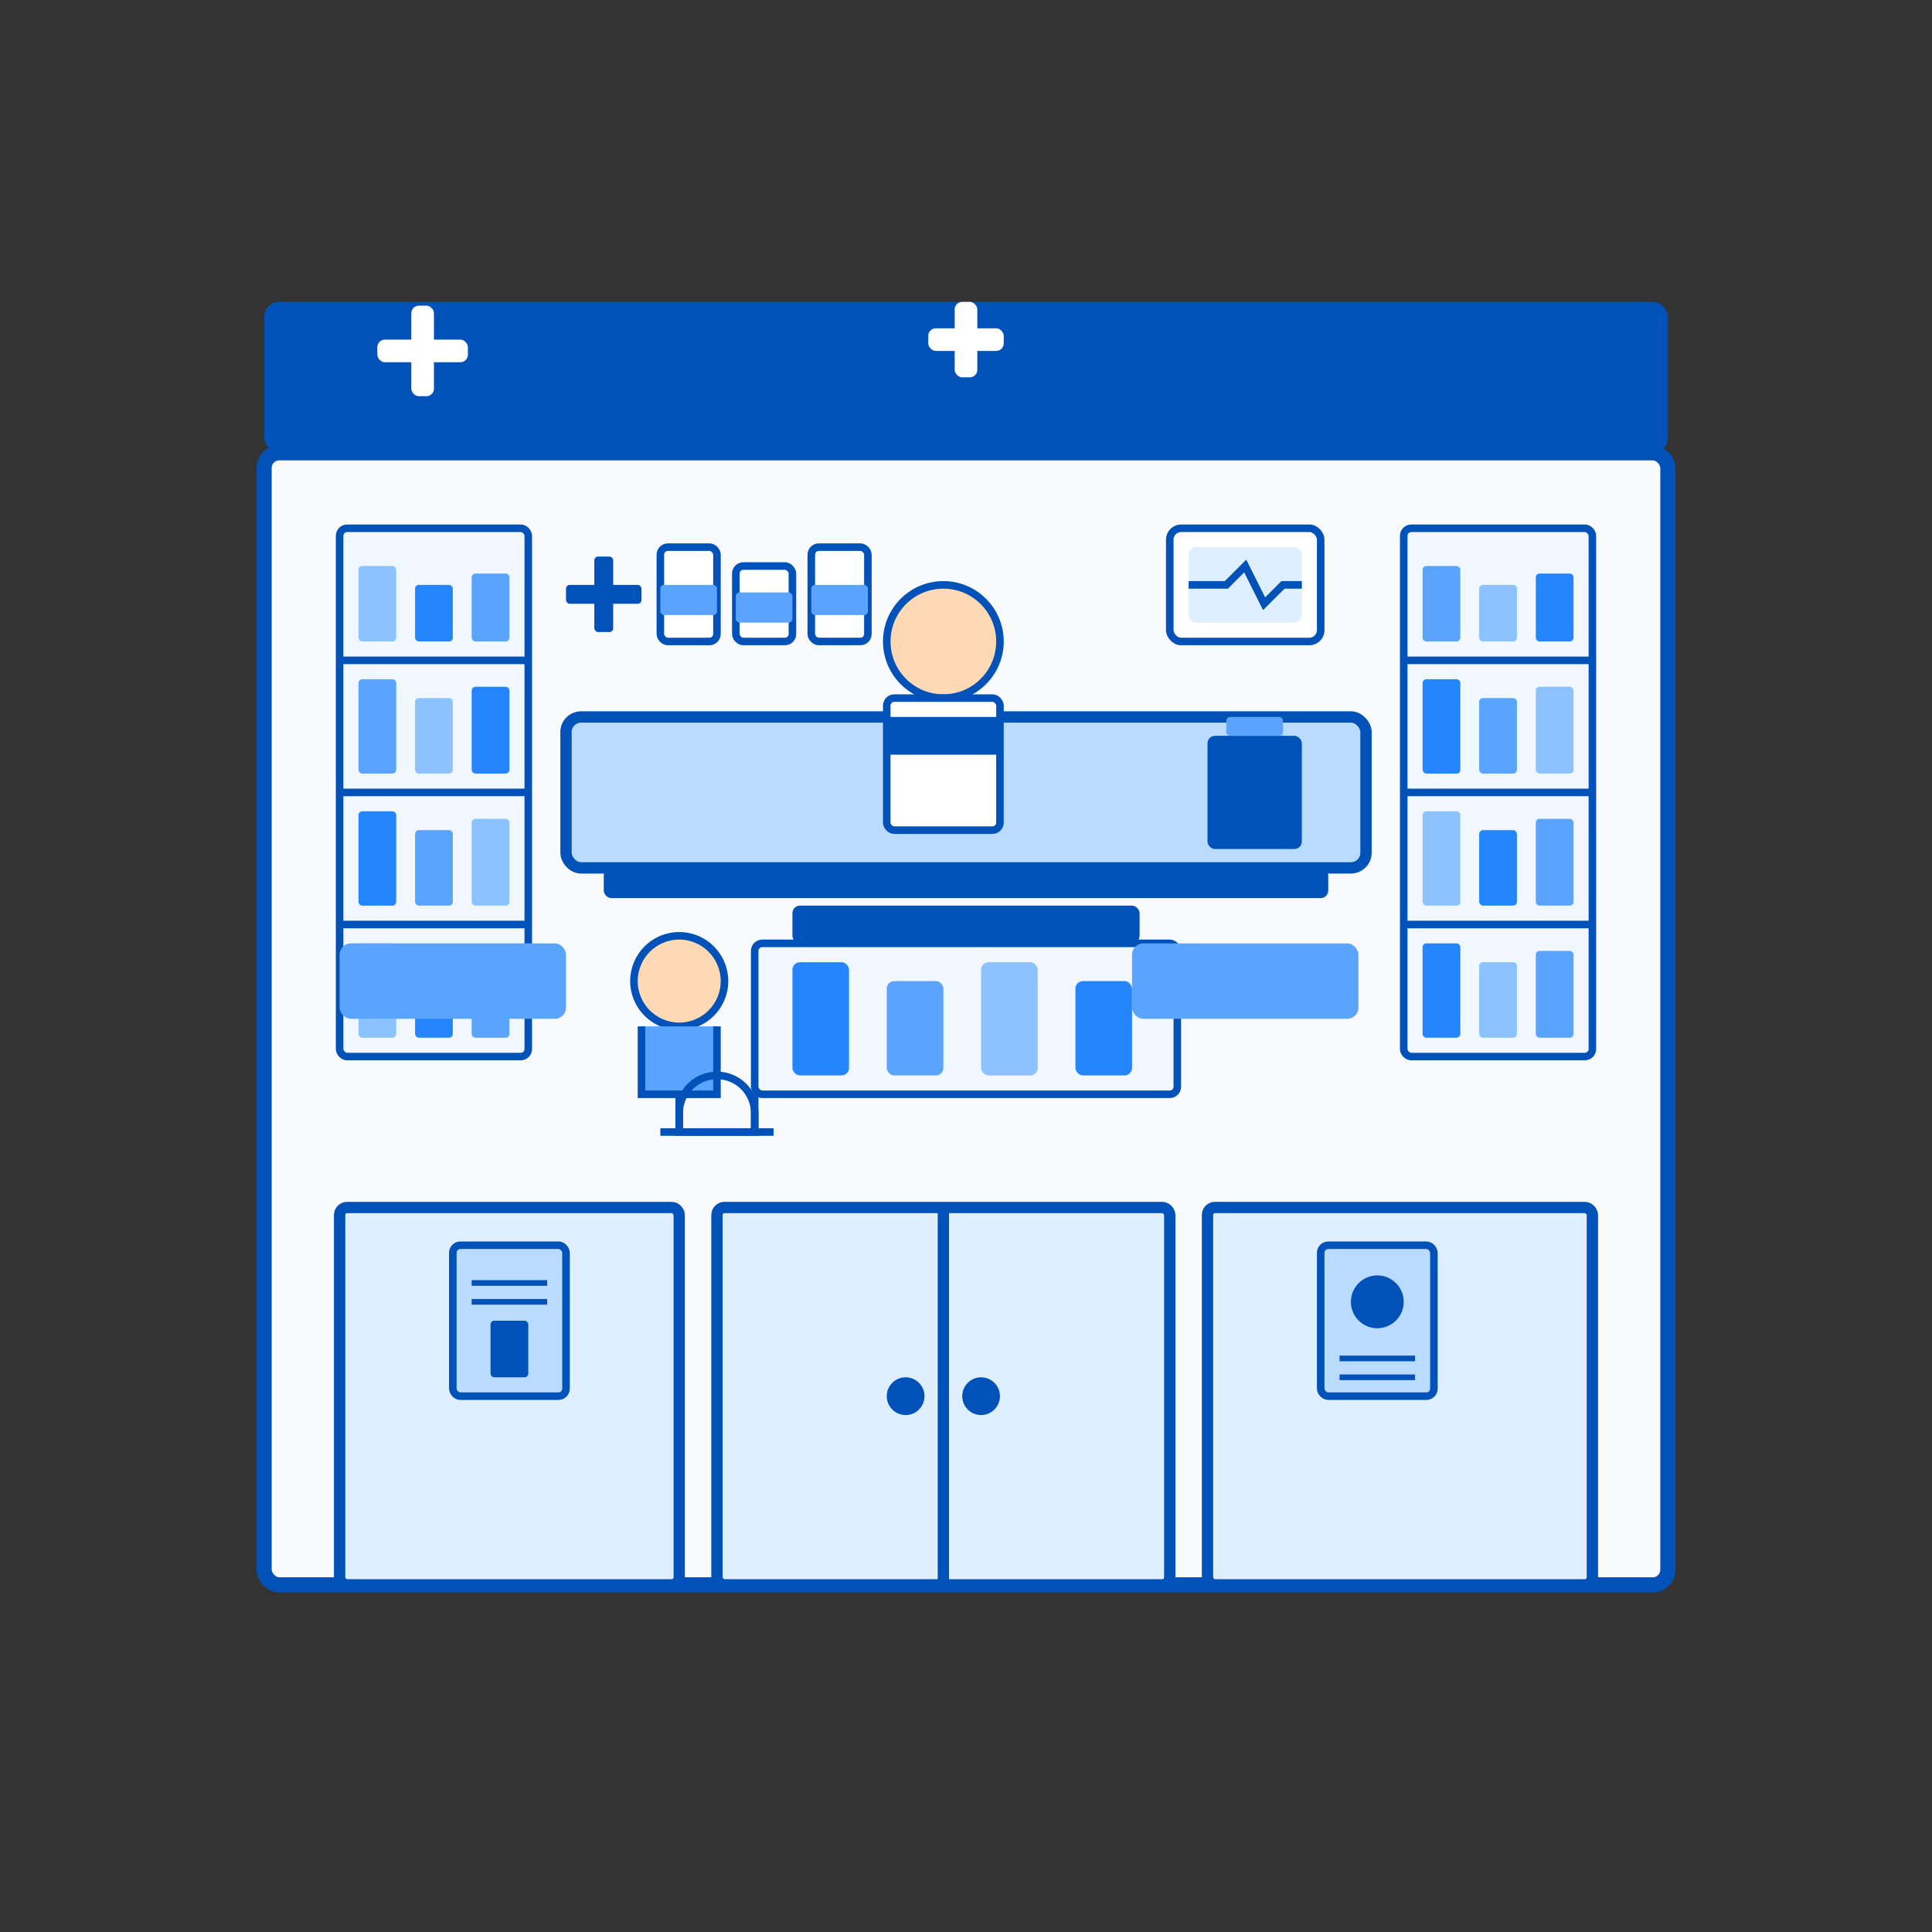 <?xml version="1.0" encoding="UTF-8"?>
<svg viewBox="0 0 512 512" xmlns="http://www.w3.org/2000/svg">
  <rect x="0" y="0" width="512" height="512" fill="#333333" stroke="none"/>
  <defs>
    <linearGradient id="blueGradient" x1="0%" y1="0%" x2="100%" y2="100%">
      <stop offset="0%" stop-color="#2485FF"/>
      <stop offset="100%" stop-color="#0052B8"/>
    </linearGradient>
    <filter id="shadow" x="-10%" y="-10%" width="120%" height="120%">
      <feGaussianBlur stdDeviation="3" />
      <feOffset dx="0" dy="3" />
      <feColorMatrix type="matrix" values="0 0 0 0 0   0 0 0 0 0   0 0 0 0 0   0 0 0 0.2 0" />
      <feBlend mode="normal" in="SourceGraphic" />
    </filter>
  </defs>
  
  <!-- Store Building -->
  <rect x="70" y="120" width="372" height="300" rx="4" fill="#F8FAFC" stroke="#0052B8" stroke-width="4"/>
  
  <!-- Store Sign -->
  <rect x="70" y="80" width="372" height="40" rx="4" fill="#0052B8"/>
  
  <!-- Pharmacy Symbol on Sign -->
  <rect x="100" y="90" width="24" height="6" rx="2" fill="#FFFFFF"/>
  <rect x="109" y="81" width="6" height="24" rx="2" fill="#FFFFFF"/>
  
  <!-- Large Pharmacy Cross at Center of Sign -->
  <rect x="246" y="87" width="20" height="6" rx="2" fill="#FFFFFF"/>
  <rect x="253" y="80" width="6" height="20" rx="2" fill="#FFFFFF"/>
  
  <!-- Entrance Door -->
  <rect x="190" y="320" width="120" height="100" rx="2" fill="#E0EFFF" stroke="#0052B8" stroke-width="3"/>
  <line x1="250" y1="320" x2="250" y2="420" stroke="#0052B8" stroke-width="3"/>
  <circle cx="240" cy="370" r="5" fill="#0052B8"/>
  <circle cx="260" cy="370" r="5" fill="#0052B8"/>
  
  <!-- Display Window Left -->
  <rect x="90" y="320" width="90" height="100" rx="2" fill="#E0EFFF" stroke="#0052B8" stroke-width="3"/>
  
  <!-- Display Window Right -->
  <rect x="320" y="320" width="102" height="100" rx="2" fill="#E0EFFF" stroke="#0052B8" stroke-width="3"/>
  
  <!-- Counter / Service Area -->
  <rect x="150" y="190" width="212" height="40" rx="4" fill="#B8DBFF" stroke="#0052B8" stroke-width="3"/>
  <rect x="160" y="230" width="192" height="8" rx="2" fill="#0052B8"/>
  
  <!-- Pharmacist -->
  <circle cx="250" cy="170" r="15" fill="#FFD8B4" stroke="#0052B8" stroke-width="2"/>
  <rect x="235" y="185" width="30" height="35" rx="2" fill="#FFFFFF" stroke="#0052B8" stroke-width="2"/>
  <rect x="235" y="190" width="30" height="10" fill="#0052B8"/>
  
  <!-- Customer -->
  <circle cx="180" cy="260" r="12" fill="#FFD8B4" stroke="#0052B8" stroke-width="2"/>
  <path d="M170,272 v18 h20 v-18" fill="#5AA4FF" stroke="#0052B8" stroke-width="2"/>
  
  <!-- Pharmacy Shelves Left Side -->
  <g transform="translate(90, 140)">
    <!-- Shelf Unit -->
    <rect width="50" height="140" rx="2" fill="#F0F7FF" stroke="#0052B8" stroke-width="2"/>
    
    <!-- Shelf Dividers -->
    <line x1="0" y1="35" x2="50" y2="35" stroke="#0052B8" stroke-width="2"/>
    <line x1="0" y1="70" x2="50" y2="70" stroke="#0052B8" stroke-width="2"/>
    <line x1="0" y1="105" x2="50" y2="105" stroke="#0052B8" stroke-width="2"/>
    
    <!-- Products -->
    <rect x="5" y="10" width="10" height="20" rx="1" fill="#8CC2FF"/>
    <rect x="20" y="15" width="10" height="15" rx="1" fill="#2485FF"/>
    <rect x="35" y="12" width="10" height="18" rx="1" fill="#5AA4FF"/>
    
    <rect x="5" y="40" width="10" height="25" rx="1" fill="#5AA4FF"/>
    <rect x="20" y="45" width="10" height="20" rx="1" fill="#8CC2FF"/>
    <rect x="35" y="42" width="10" height="23" rx="1" fill="#2485FF"/>
    
    <rect x="5" y="75" width="10" height="25" rx="1" fill="#2485FF"/>
    <rect x="20" y="80" width="10" height="20" rx="1" fill="#5AA4FF"/>
    <rect x="35" y="77" width="10" height="23" rx="1" fill="#8CC2FF"/>
    
    <rect x="5" y="110" width="10" height="25" rx="1" fill="#8CC2FF"/>
    <rect x="20" y="115" width="10" height="20" rx="1" fill="#2485FF"/>
    <rect x="35" y="112" width="10" height="23" rx="1" fill="#5AA4FF"/>
  </g>
  
  <!-- Pharmacy Shelves Right Side -->
  <g transform="translate(372, 140)">
    <!-- Shelf Unit -->
    <rect width="50" height="140" rx="2" fill="#F0F7FF" stroke="#0052B8" stroke-width="2"/>
    
    <!-- Shelf Dividers -->
    <line x1="0" y1="35" x2="50" y2="35" stroke="#0052B8" stroke-width="2"/>
    <line x1="0" y1="70" x2="50" y2="70" stroke="#0052B8" stroke-width="2"/>
    <line x1="0" y1="105" x2="50" y2="105" stroke="#0052B8" stroke-width="2"/>
    
    <!-- Products -->
    <rect x="5" y="10" width="10" height="20" rx="1" fill="#5AA4FF"/>
    <rect x="20" y="15" width="10" height="15" rx="1" fill="#8CC2FF"/>
    <rect x="35" y="12" width="10" height="18" rx="1" fill="#2485FF"/>
    
    <rect x="5" y="40" width="10" height="25" rx="1" fill="#2485FF"/>
    <rect x="20" y="45" width="10" height="20" rx="1" fill="#5AA4FF"/>
    <rect x="35" y="42" width="10" height="23" rx="1" fill="#8CC2FF"/>
    
    <rect x="5" y="75" width="10" height="25" rx="1" fill="#8CC2FF"/>
    <rect x="20" y="80" width="10" height="20" rx="1" fill="#2485FF"/>
    <rect x="35" y="77" width="10" height="23" rx="1" fill="#5AA4FF"/>
    
    <rect x="5" y="110" width="10" height="25" rx="1" fill="#2485FF"/>
    <rect x="20" y="115" width="10" height="20" rx="1" fill="#8CC2FF"/>
    <rect x="35" y="112" width="10" height="23" rx="1" fill="#5AA4FF"/>
  </g>
  
  <!-- Central Display/Gondola -->
  <rect x="200" y="250" width="112" height="40" rx="2" fill="#F0F7FF" stroke="#0052B8" stroke-width="2"/>
  <rect x="210" y="240" width="92" height="10" rx="2" fill="#0052B8"/>
  
  <!-- Products in Central Display -->
  <rect x="210" y="255" width="15" height="30" rx="2" fill="#2485FF"/>
  <rect x="235" y="260" width="15" height="25" rx="2" fill="#5AA4FF"/>
  <rect x="260" y="255" width="15" height="30" rx="2" fill="#8CC2FF"/>
  <rect x="285" y="260" width="15" height="25" rx="2" fill="#2485FF"/>
  
  <!-- Cash Register -->
  <rect x="320" y="195" width="25" height="30" rx="2" fill="#0052B8"/>
  <rect x="325" y="190" width="15" height="5" rx="1" fill="#5AA4FF"/>
  
  <!-- Prescription Area -->
  <g transform="translate(150, 145)">
    <!-- Prescription Medication -->
    <rect x="25" y="0" width="15" height="25" rx="2" fill="#FFFFFF" stroke="#0052B8" stroke-width="2"/>
    <rect x="45" y="5" width="15" height="20" rx="2" fill="#FFFFFF" stroke="#0052B8" stroke-width="2"/>
    <rect x="65" y="0" width="15" height="25" rx="2" fill="#FFFFFF" stroke="#0052B8" stroke-width="2"/>
    
    <!-- Pharmacy Cross Symbol -->
    <rect x="0" y="10" width="20" height="5" rx="1" fill="#0052B8"/>
    <rect x="7.5" y="2.5" width="5" height="20" rx="1" fill="#0052B8"/>
    
    <!-- Labels -->
    <rect x="25" y="10" width="15" height="8" rx="1" fill="#5AA4FF"/>
    <rect x="45" y="12" width="15" height="8" rx="1" fill="#5AA4FF"/>
    <rect x="65" y="10" width="15" height="8" rx="1" fill="#5AA4FF"/>
  </g>
  
  <!-- Health Monitor Display -->
  <rect x="310" y="140" width="40" height="30" rx="3" fill="#FFFFFF" stroke="#0052B8" stroke-width="2"/>
  <rect x="315" y="145" width="30" height="20" rx="2" fill="#E0EFFF"/>
  <path d="M315,155 h10 l5,-5 l5,10 l5,-5 h5" fill="none" stroke="#0052B8" stroke-width="2"/>
  
  <!-- Shopping Basket -->
  <path d="M180,290 v10 h20 v-10" fill="none" stroke="#0052B8" stroke-width="2"/>
  <path d="M175,300 h30" stroke="#0052B8" stroke-width="2"/>
  <path d="M180,300 v-5 a5,5 0 0 1 20,0 v5" fill="none" stroke="#0052B8" stroke-width="2"/>
  
  <!-- Category Signs (No Text) -->
  <rect x="300" y="250" width="60" height="20" rx="3" fill="#5AA4FF"/>
  <rect x="90" y="250" width="60" height="20" rx="3" fill="#5AA4FF"/>
  
  <!-- Product Boxes with Design Instead of Text -->
  <g transform="translate(120, 330)">
    <rect width="30" height="40" rx="2" fill="#B8DBFF" stroke="#0052B8" stroke-width="2"/>
    <line x1="5" y1="10" x2="25" y2="10" stroke="#0052B8" stroke-width="1.5"/>
    <line x1="5" y1="15" x2="25" y2="15" stroke="#0052B8" stroke-width="1.5"/>
    <rect x="10" y="20" width="10" height="15" rx="1" fill="#0052B8"/>
  </g>
  
  <g transform="translate(350, 330)">
    <rect width="30" height="40" rx="2" fill="#B8DBFF" stroke="#0052B8" stroke-width="2"/>
    <circle cx="15" cy="15" r="7" fill="#0052B8"/>
    <line x1="5" y1="30" x2="25" y2="30" stroke="#0052B8" stroke-width="1.5"/>
    <line x1="5" y1="35" x2="25" y2="35" stroke="#0052B8" stroke-width="1.5"/>
  </g>
</svg>